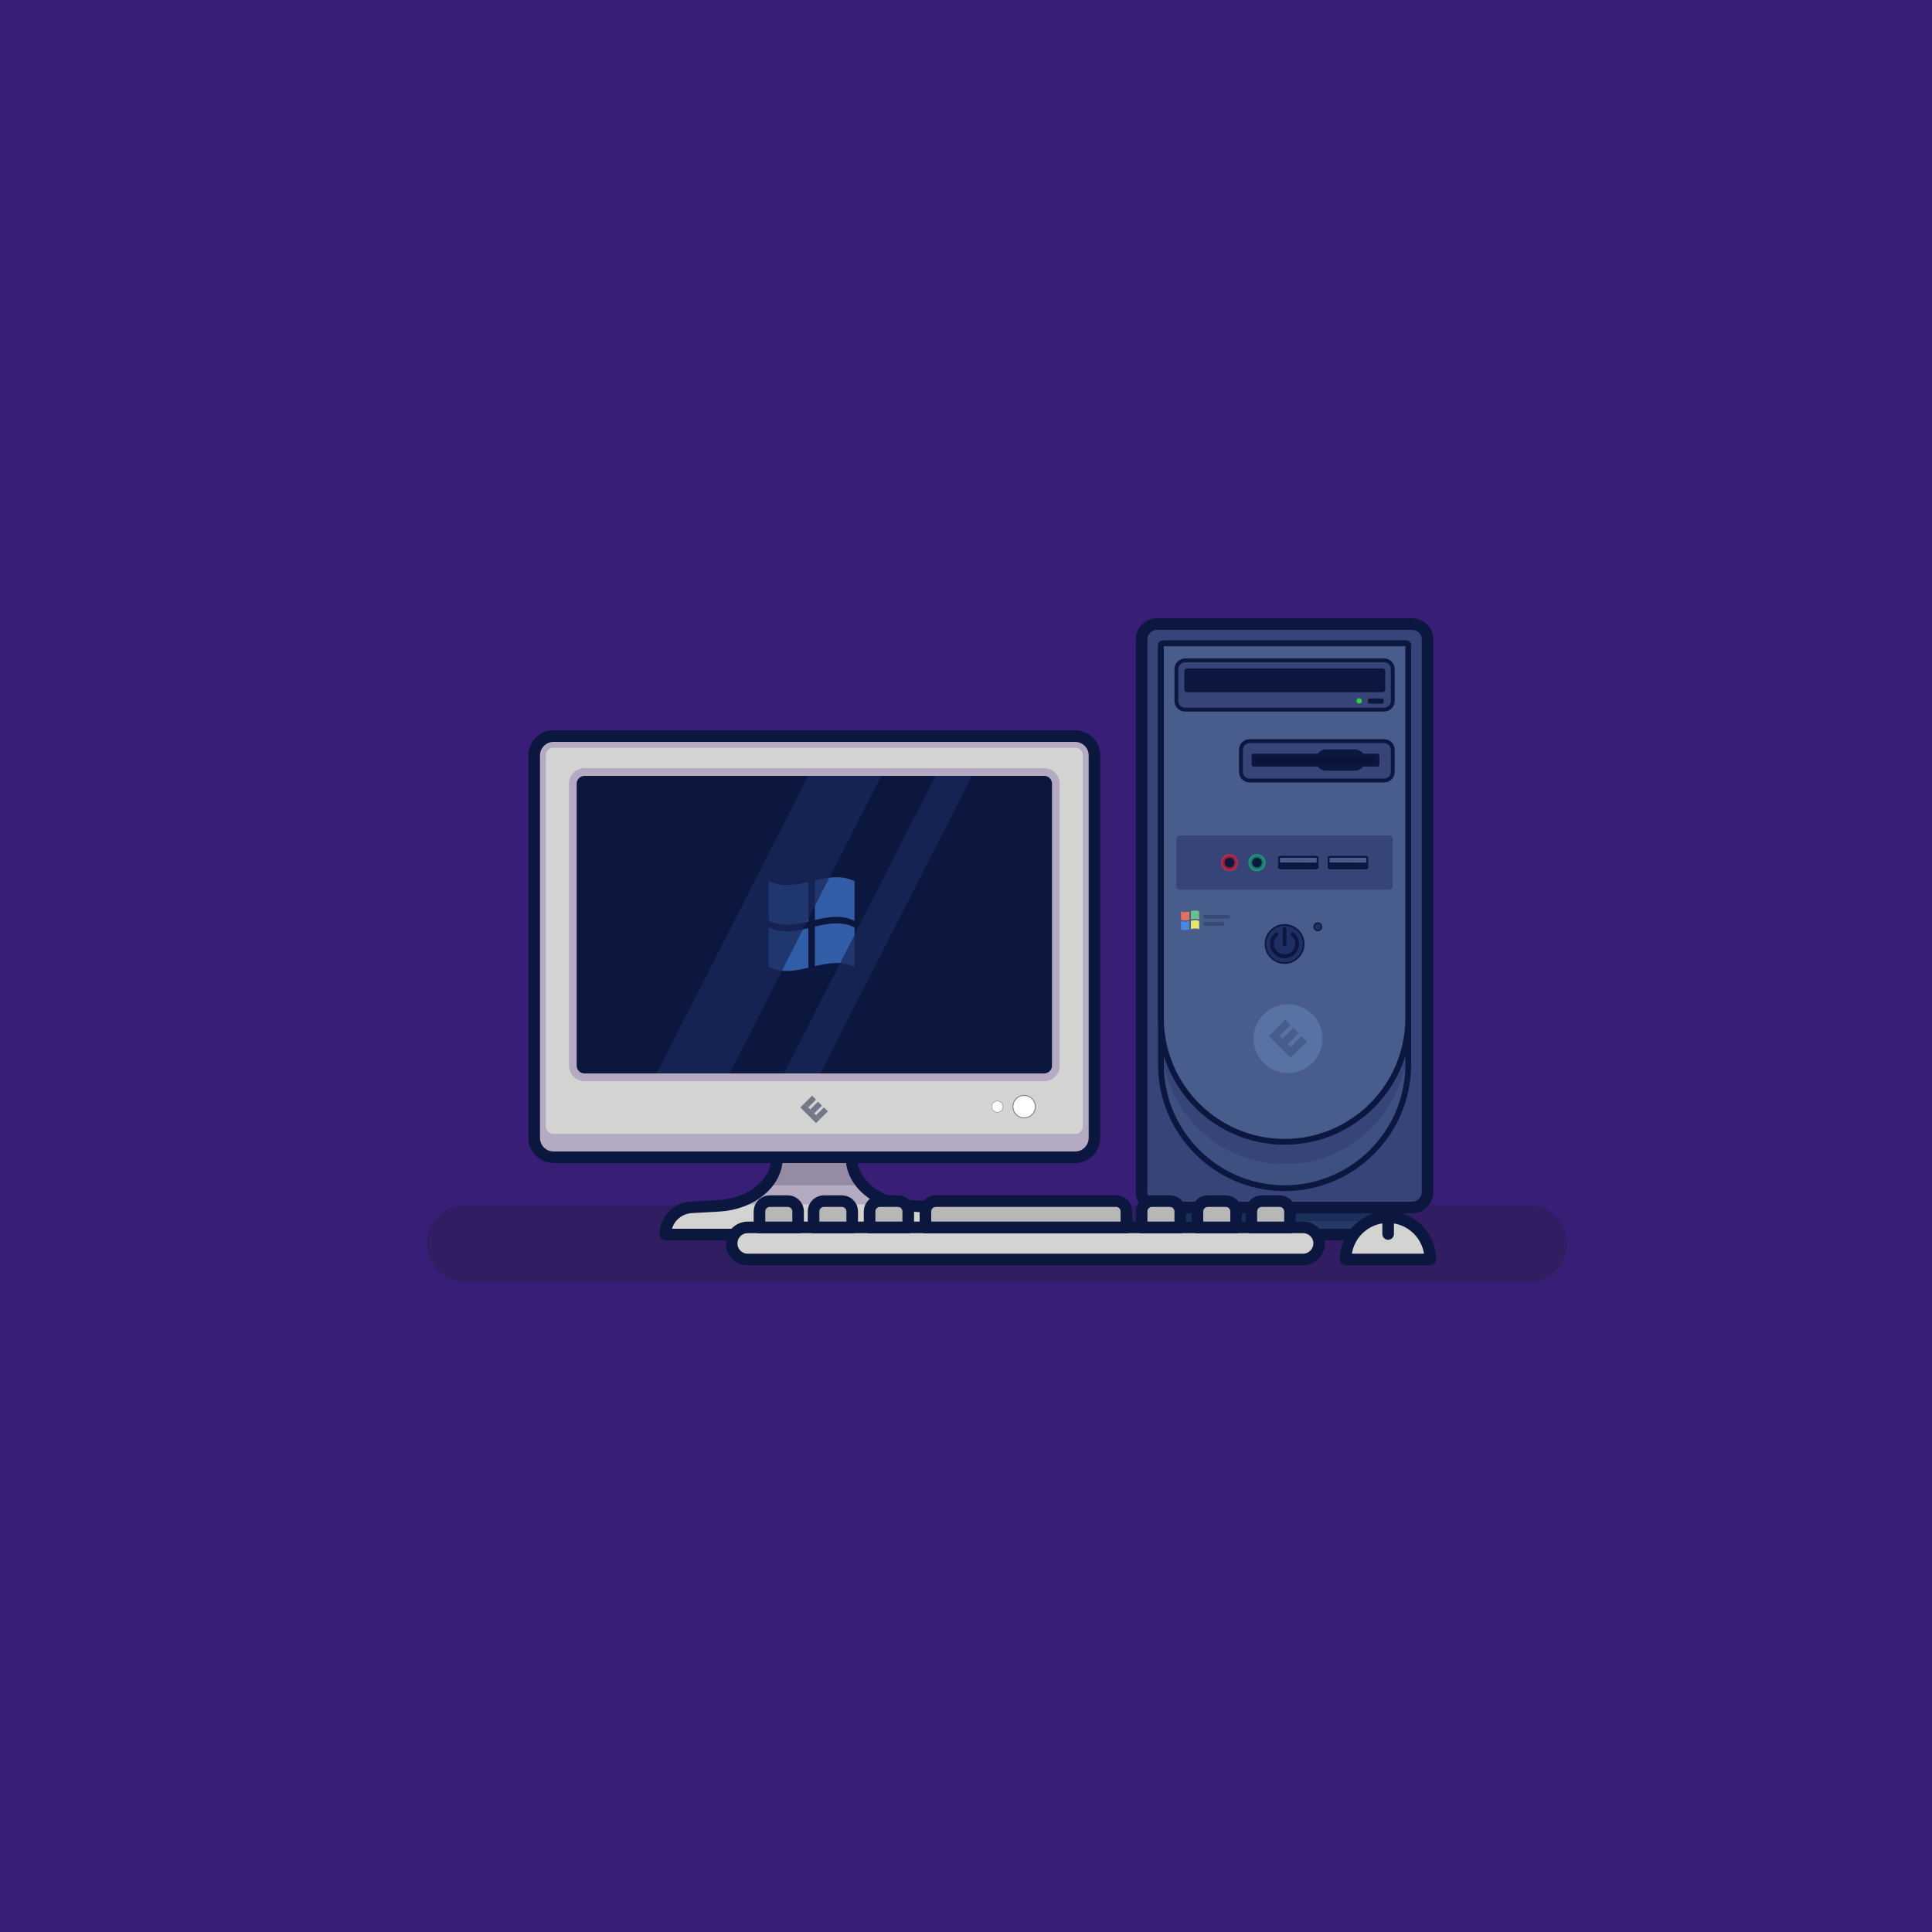 <svg clip-rule="evenodd" fill-rule="evenodd" stroke-linecap="round" stroke-linejoin="round" stroke-miterlimit="10" viewBox="0 0 1000 1000" xmlns="http://www.w3.org/2000/svg"><path d="m0 0h1000v1000h-1000z" fill="#381e77"/><path d="m791 663.7h-550c-11 0-20-9-20-20s9-20 20-20h550c11 0 20 9 20 20s-9 20-20 20z" fill="#1c1c1c" fill-opacity=".23" fill-rule="nonzero"/><path d="m556.5 599h-270c-5.5 0-10-4.5-10-10v-198c0-5.5 4.5-10 10-10h270c5.5 0 10 4.5 10 10v198c0 5.5-4.5 10-10 10z" fill="#b4aac1" fill-rule="nonzero"/><path d="m282.5 582.9v-191.9c0-2.2 1.8-4 4-4h270c2.2 0 4 1.8 4 4v191.9c0 2.2-1.8 4-4 4h-270c-2.2 0-4-1.7-4-4z" fill="#d3d3d1" fill-rule="nonzero"/><path d="m556.5 599h-270c-5.5 0-10-4.5-10-10v-198c0-5.5 4.5-10 10-10h270c5.5 0 10 4.5 10 10v198c0 5.5-4.5 10-10 10z" fill="none" stroke="#0c1740" stroke-width="6"/><path d="m294.5 551.6v-146c0-4.4 3.6-8 8-8h238c4.4 0 8 3.6 8 8v146c0 4.4-3.6 8-8 8h-238c-4.4 0-8-3.6-8-8z" fill="#b4aac1" fill-rule="nonzero"/><path d="m302.5 555.6c-2.2 0-4-1.8-4-4v-146c0-2.2 1.8-4 4-4h238c2.2 0 4 1.8 4 4v146c0 2.2-1.8 4-4 4z" fill="#0c1740" fill-rule="nonzero"/><g fill="#4988e2" fill-rule="nonzero" opacity=".63"><path d="m442.3 476.6c-6.8-3.3-13.7-2-20.5-.4v-20.5c6.8-1.6 13.7-2.9 20.5.4z"/><path d="m442.3 500.5c-6.8-3.3-13.7-2-20.5-.4v-20.5c6.8-1.6 13.7-2.9 20.5.4z"/><path d="m418.4 500.9c-6.8 1.6-13.7 2.9-20.5-.4v-20.5c6.8 3.3 13.7 2 20.5.4z"/><path d="m418.4 477c-6.8 1.6-13.7 2.9-20.5-.4v-20.5c6.8 3.3 13.7 2 20.5.4z"/></g><path d="m440.7 599h-38.5c0 13.2-13 24.1-29.9 25.1l-14.3.8c-7.6.4-13.6 6.6-13.6 14.1h154c0-7.5-5.9-13.7-13.6-14.1l-14.3-.8c-16.7-1-29.8-11.9-29.8-25.1z" fill="#b4aac1" fill-rule="nonzero"/><path d="m372.4 624.1-14.3.8c-7.6.4-13.6 6.6-13.6 14.1h154c0-7.5-5.9-13.7-13.6-14.1l-14.3-.8c-1.9-.1-3.8-.4-5.7-.7h-86.9c-1.8.3-3.7.6-5.6.7z" fill="#d3d3d1" fill-rule="nonzero"/><path d="m446.7 613.5c-3.7-4.1-5.9-9.1-5.9-14.5h-38.5c0 5.4-2.2 10.4-5.9 14.5z" fill="#958ba5" fill-rule="nonzero"/><path d="m440.7 599h-38.5c0 13.2-13 24.1-29.9 25.1l-14.3.8c-7.6.4-13.6 6.6-13.6 14.1h154c0-7.5-5.9-13.7-13.6-14.1l-14.3-.8c-16.7-1-29.8-11.9-29.8-25.1z" fill="none" stroke="#0c1740" stroke-width="6"/><path d="m730.9 625h-132c-4.4 0-8-3.6-8-8v-286c0-4.4 3.6-8 8-8h132c4.4 0 8 3.6 8 8v286c0 4.4-3.6 8-8 8z" fill="#364477" fill-rule="nonzero"/><path d="m730.9 625h-132c-4.4 0-8-3.6-8-8v-286c0-4.4 3.6-8 8-8h132c4.4 0 8 3.6 8 8v286c0 4.4-3.6 8-8 8z" fill="none" stroke="#0c1740" stroke-width="6"/><path d="m664.9 615c-35.3 0-64-28.7-64-64v-217c0-.6.4-1 1-1h126c.6 0 1 .4 1 1v217c0 35.3-28.7 64-64 64z" fill="#3e5080" fill-rule="nonzero"/><path d="m600.9 355.5v182c0 35.9 28.7 65.1 64 65.1s64-29.2 64-65.1v-182z" fill="#364477" fill-rule="nonzero"/><path d="m664.9 615c-35.3 0-64-28.7-64-64v-217c0-.6.4-1 1-1h126c.6 0 1 .4 1 1v217c0 35.3-28.7 64-64 64z" fill="none" stroke="#0c1740" stroke-width="3"/><path d="m664.9 591c-35.3 0-64-28.7-64-64v-193c0-.6.4-1 1-1h126c.6 0 1 .4 1 1v193c0 35.3-28.7 64-64 64z" fill="#485d8c" fill-rule="nonzero"/><path d="m664.9 591c-35.3 0-64-28.7-64-64v-193c0-.6.4-1 1-1h126c.6 0 1 .4 1 1v193c0 35.3-28.7 64-64 64z" fill="none" stroke="#0c1740" stroke-width="3"/><path d="m608.9 625h112v14h-112z" fill="#263866"/><path d="m608.9 625h112v7h-112z" fill="#1b2f5b"/><path d="m608.9 625h112v14h-112z" fill="none" stroke="#0c1740" stroke-width="6"/><path d="m716.4 367.3h-103c-2.5 0-4.5-2-4.5-4.5v-16.5c0-2.5 2-4.5 4.5-4.5h103c2.5 0 4.5 2 4.5 4.5v16.5c0 2.5-2 4.5-4.5 4.5z" fill="#364477" fill-rule="nonzero"/><path d="m716.4 367.3h-103c-2.5 0-4.5-2-4.5-4.5v-16.5c0-2.5 2-4.5 4.5-4.5h103c2.5 0 4.5 2 4.5 4.5v16.5c0 2.5-2 4.5-4.5 4.5z" fill="none" stroke="#0c1740" stroke-width="2"/><path d="m716.4 404h-69.6c-2.5 0-4.5-2-4.5-4.5v-11.4c0-2.5 2-4.5 4.5-4.5h69.6c2.5 0 4.5 2 4.5 4.5v11.4c0 2.5-2 4.5-4.5 4.5z" fill="#364477" fill-rule="nonzero"/><path d="m716.4 404h-69.6c-2.5 0-4.5-2-4.5-4.5v-11.4c0-2.5 2-4.5 4.5-4.5h69.6c2.5 0 4.5 2 4.5 4.5v11.4c0 2.5-2 4.5-4.5 4.5z" fill="none" stroke="#0c1740" stroke-width="2"/><circle cx="666.7" cy="537.6" fill="#5873a3" r="17.8"/><path d="m719.1 460.5h-108.4c-1 0-1.8-.8-1.8-1.8v-24.4c0-1 .8-1.8 1.8-1.8h108.4c1 0 1.8.8 1.8 1.8v24.4c0 1-.8 1.8-1.8 1.8z" fill="#364477" fill-rule="nonzero"/><circle cx="664.9" cy="488.6" fill="#0c1740" r="10.3"/><circle cx="664.9" cy="488.6" fill="#1f2f63" r="9.5"/><path d="m707.1 450h-18.8c-.6 0-1.1-.5-1.1-1.1v-4.8c0-.6.5-1.1 1.1-1.1h18.8c.6 0 1.1.5 1.1 1.1v4.8c0 .6-.5 1.1-1.1 1.1z" fill="#0c1740" fill-rule="nonzero"/><path d="m688.2 446.4v-2.3c0-.1 0-.1.1-.1h18.8c.1 0 .1 0 .1.1v2.3c0 .1 0 .1-.1.1l-18.9-.1c.1.1 0 .1 0 0z" fill="#485d8c" fill-rule="nonzero"/><path d="m681.4 450h-18.8c-.6 0-1.1-.5-1.1-1.1v-4.8c0-.6.5-1.1 1.1-1.1h18.8c.6 0 1.1.5 1.1 1.1v4.8c0 .6-.5 1.1-1.1 1.1z" fill="#0c1740" fill-rule="nonzero"/><path d="m662.5 446.4v-2.3c0-.1 0-.1.1-.1h18.8c.1 0 .1 0 .1.1v2.3c0 .1 0 .1-.1.1l-18.9-.1c0 .1 0 .1 0 0z" fill="#485d8c" fill-rule="nonzero"/><circle cx="530.1" cy="572.8" fill="#0c1740" fill-opacity=".51" r="6"/><circle cx="530.1" cy="572.8" fill="#fff" r="5.6"/><circle cx="516.2" cy="572.8" fill="#0c1740" fill-opacity=".51" r="3"/><circle cx="516.2" cy="572.8" fill="#fff" r="2.8"/><g fill="#0c1740" opacity=".49"><path d="m418 570.5h2.9v11.5h-2.9z" transform="matrix(.707 -.707 .707 .707 -284.608 465.385)"/><path d="m416.6 568.7h5.7v2.9h-5.7z" transform="matrix(.707 -.707 .707 .707 -280.3 463.6)"/><path d="m422.7 574.8h5.7v2.9h-5.7z" transform="matrix(.707 -.707 .707 .707 -282.824 469.694)"/><path d="m419.6 571.8h5.7v2.9h-5.7z" transform="matrix(.707 -.707 .707 .707 -281.562 466.647)"/></g><path d="m661.9 532.5h4v16h-4z" fill="#485d8c" transform="matrix(.707 -.707 .707 .707 -187.716 627.714)"/><path d="m659.9 530h8v4h-8z" fill="#485d8c" transform="matrix(.707 -.707 .707 .707 -181.716 625.229)"/><path d="m668.3 538.5h8v4h-8z" fill="#485d8c" transform="matrix(.707 -.707 .707 .707 -185.231 633.714)"/><path d="m664.1 534.2h8v4h-8z" fill="#485d8c" transform="matrix(.707 -.707 .707 .707 -183.473 629.471)"/><path d="m712.8 396.8h-63.8c-.7 0-1.2-.6-1.2-1.2v-4.3c0-.7.6-1.2 1.2-1.2h63.8c.7 0 1.2.6 1.2 1.2v4.3c.1.7-.5 1.2-1.2 1.2z" fill="#0c1740" fill-rule="nonzero"/><path d="m701.2 398.9h-14.8c-3 0-5.5-2.5-5.5-5.5s2.5-5.5 5.5-5.5h14.8c3 0 5.5 2.5 5.5 5.5s-2.4 5.5-5.5 5.5z" fill="#0c1740" fill-rule="nonzero"/><path d="m649.7 393.4c0-.8.6-1.4 1.4-1.4h59.5c.8 0 1.4.6 1.4 1.4s-.6 1.4-1.4 1.4h-59.5c-.7 0-1.4-.6-1.4-1.4z" fill="#091438" fill-rule="nonzero"/><circle cx="650.6" cy="446.5" fill="#0c1740" r="3.5"/><circle cx="636.4" cy="446.5" fill="#0c1740" r="3.5"/><circle cx="650.6" cy="446.5" r="3.5" style="fill:none;stroke:#1ac17d;stroke-opacity:.58;stroke-width:2;stroke-linecap:butt;stroke-linejoin:miter"/><circle cx="636.4" cy="446.5" r="3.5" style="fill:none;stroke:#f9232e;stroke-opacity:.58;stroke-width:2;stroke-linecap:butt;stroke-linejoin:miter"/><path d="m660.7 483.6c-1.4 1.2-2.3 3-2.3 4.9 0 3.6 2.9 6.5 6.5 6.5s6.5-2.9 6.5-6.5c0-2-.9-3.7-2.3-4.9" fill="none" stroke="#0c1740" stroke-width="2"/><path d="m664.9 481v7.6" fill="none" stroke="#0c1740" stroke-width="2"/><path d="m715.6 358.3h-101.2c-.8 0-1.4-.6-1.4-1.4v-9.5c0-.8.6-1.4 1.4-1.4h101.2c.8 0 1.4.6 1.4 1.4v9.5c0 .8-.6 1.4-1.4 1.4z" fill="#0c1740" fill-rule="nonzero"/><path d="m715.4 364.2h-6.6c-.4 0-.8-.4-.8-.8v-1.1c0-.4.4-.8.8-.8h6.6c.4 0 .8.4.8.8v1.1c0 .4-.4.8-.8.8z" fill="#0c1740" fill-rule="nonzero"/><path d="m703.5 364.2c-.8 0-1.4-.6-1.4-1.4s.6-1.4 1.4-1.4 1.4.6 1.4 1.4-.6 1.4-1.4 1.4z" fill="#2ad142" fill-rule="nonzero"/><circle cx="682.1" cy="479.7" fill="#0c1740" r="2.3"/><circle cx="682.1" cy="479.7" fill="#1f2f63" r="1.7"/><g fill-rule="nonzero"><path d="m583 635.4h-104v-8.4c0-2.9 2.4-5.3 5.3-5.3h93.4c2.9 0 5.3 2.4 5.3 5.3z" fill="#b7b7b7"/><path d="m413.1 635.4h-20v-8.4c0-2.9 2.4-5.3 5.3-5.3h9.4c2.9 0 5.3 2.4 5.3 5.3z" fill="#b7b7b7"/><path d="m441.1 635.4h-20v-8.4c0-2.9 2.4-5.3 5.3-5.3h9.4c2.9 0 5.3 2.4 5.3 5.3z" fill="#b7b7b7"/><path d="m610.9 635.4h-20v-8.4c0-2.9 2.4-5.3 5.3-5.3h9.4c2.9 0 5.3 2.4 5.3 5.3z" fill="#b7b7b7"/><path d="m639.8 635.4h-20v-8.4c0-2.9 2.4-5.3 5.3-5.3h9.4c2.9 0 5.3 2.4 5.3 5.3z" fill="#b7b7b7"/><path d="m667.7 635.4h-20v-8.4c0-2.9 2.4-5.3 5.3-5.3h9.4c2.9 0 5.3 2.4 5.3 5.3z" fill="#b7b7b7"/><path d="m674.5 651.9h-287.5c-4.6 0-8.3-3.7-8.3-8.3s3.7-8.3 8.3-8.3h287.5c4.6 0 8.3 3.7 8.3 8.3-.1 4.6-3.8 8.3-8.3 8.3z" fill="#d3d3d1"/></g><path d="m583 635.4h-104v-8.4c0-2.9 2.4-5.3 5.3-5.3h93.4c2.9 0 5.3 2.4 5.3 5.3z" fill="none" stroke="#0c1740" stroke-width="6"/><path d="m413.1 635.4h-20v-8.4c0-2.9 2.4-5.3 5.3-5.3h9.4c2.9 0 5.3 2.4 5.3 5.3z" fill="none" stroke="#0c1740" stroke-width="6"/><path d="m441.1 635.4h-20v-8.4c0-2.9 2.4-5.3 5.3-5.3h9.4c2.9 0 5.3 2.4 5.3 5.3z" fill="none" stroke="#0c1740" stroke-width="6"/><path d="m470.1 635.4h-20v-8.4c0-2.9 2.4-5.3 5.3-5.3h9.4c2.9 0 5.3 2.4 5.3 5.3z" fill="#b7b7b7" fill-rule="nonzero"/><path d="m470.1 635.4h-20v-8.4c0-2.9 2.4-5.3 5.3-5.3h9.4c2.9 0 5.3 2.4 5.3 5.3z" fill="none" stroke="#0c1740" stroke-width="6"/><path d="m610.9 635.4h-20v-8.4c0-2.9 2.4-5.3 5.3-5.3h9.4c2.9 0 5.3 2.4 5.3 5.3z" fill="none" stroke="#0c1740" stroke-width="6"/><path d="m639.8 635.4h-20v-8.4c0-2.9 2.4-5.3 5.3-5.3h9.4c2.9 0 5.3 2.4 5.3 5.3z" fill="none" stroke="#0c1740" stroke-width="6"/><path d="m667.7 635.4h-20v-8.4c0-2.9 2.4-5.3 5.3-5.3h9.4c2.9 0 5.3 2.4 5.3 5.3z" fill="none" stroke="#0c1740" stroke-width="6"/><path d="m674.5 651.9h-287.5c-4.6 0-8.3-3.7-8.3-8.3s3.7-8.3 8.3-8.3h287.5c4.6 0 8.3 3.7 8.3 8.3-.1 4.6-3.8 8.3-8.3 8.3z" fill="none" stroke="#0c1740" stroke-width="6"/><path d="m696.5 651.9c0-12.1 9.8-21.9 21.9-21.9s21.9 9.8 21.9 21.9z" fill="#d3d3d1" fill-rule="nonzero"/><path d="m696.5 651.9c0-12.1 9.8-21.9 21.9-21.9s21.9 9.8 21.9 21.9z" fill="none" stroke="#0c1740" stroke-width="6"/><path d="m718.5 632.1v6.6" fill="none" stroke="#0c1740" stroke-width="6"/><path d="m377.7 555.6 78.4-154h-37.8l-78.4 154z" fill="#192859" fill-opacity=".72" fill-rule="nonzero"/><path d="m424.6 555.6 78.5-154h-18.9l-78.4 154z" fill="#192859" fill-opacity=".72" fill-rule="nonzero"/><path d="m620.7 476c-1.4-.7-2.9-.4-4.3-.1v-4.3c1.4-.3 2.9-.6 4.3.1z" fill="#67c18b" fill-rule="nonzero"/><path d="m620.7 481c-1.4-.7-2.9-.4-4.3-.1v-4.3c1.4-.3 2.9-.6 4.3.1z" fill="#e5e56a" fill-rule="nonzero"/><path d="m615.6 481.1c-1.4.3-2.9.6-4.3-.1v-4.3c1.4.7 2.9.4 4.3.1z" fill="#4988e2" fill-rule="nonzero"/><path d="m615.6 476.1c-1.4.3-2.9.6-4.3-.1v-4.3c1.4.7 2.9.4 4.3.1z" fill="#e87060" fill-rule="nonzero"/><path d="m623.7 474.5h11.9" fill="none" stroke="#0c1740" stroke-opacity=".28" stroke-width="2"/><path d="m623.7 478.1h9.2" fill="none" stroke="#0c1740" stroke-opacity=".28" stroke-width="2"/></svg>